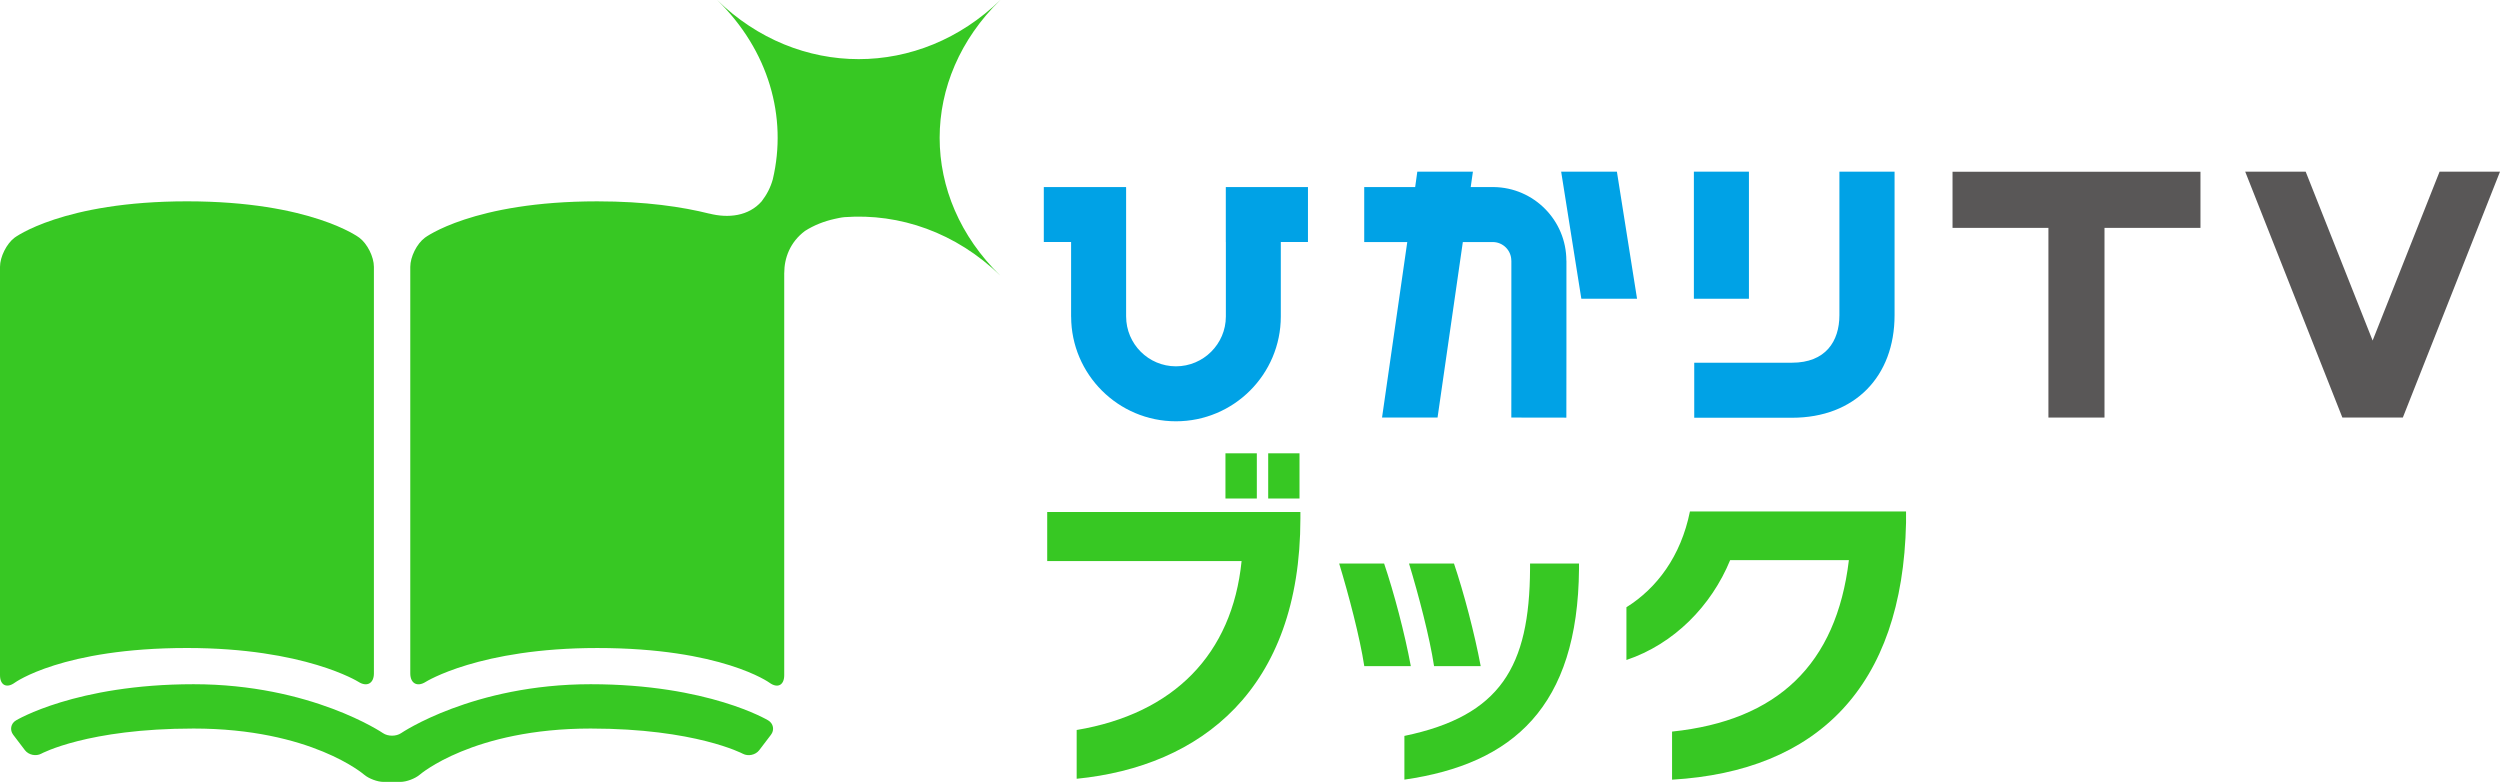 <?xml version="1.0" encoding="utf-8"?>
<!-- Generator: Adobe Illustrator 26.4.1, SVG Export Plug-In . SVG Version: 6.00 Build 0)  -->
<svg version="1.1" id="レイヤー_1" xmlns="http://www.w3.org/2000/svg" xmlns:xlink="http://www.w3.org/1999/xlink" x="0px"
	 y="0px" width="171.736px" height="53.712px" viewBox="0 0 171.736 53.712" style="enable-background:new 0 0 171.736 53.712;"
	 xml:space="preserve">
<style type="text/css">
	.st0{fill:#595757;}
	.st1{fill:#00A2E6;}
	.st2{fill:#37C823;}
</style>
<g>
	<g>
		<polygon class="st0" points="165.061,28.684 171.736,11.792 167.585,11.792 162.986,23.393 158.387,11.792 154.233,11.792 
			160.908,28.684 		"/>
		<path class="st1" d="M84.207,16.627h0.003v5.119c-0.003,1.882-1.541,3.418-3.429,3.418c-1.888,0-3.422-1.536-3.422-3.425h-0.001
			v-8.87h-0.004v-0.02h-5.65v3.777h1.875v5.13h0.003c0.008,3.962,3.234,7.184,7.199,7.184c3.976,0,7.204-3.226,7.204-7.202v-5.112
			h1.865V12.85h-5.644V16.627"/>
		<rect x="116.36" y="11.792" class="st1" width="3.782" height="8.73"/>
		<polygon class="st0" points="134.128,15.654 140.715,15.654 140.715,28.684 144.567,28.684 144.567,15.654 151.16,15.654 
			151.16,11.798 134.128,11.798 		"/>
		<polygon class="st1" points="107.243,11.792 108.629,20.522 112.456,20.522 111.072,11.792 		"/>
		<path class="st1" d="M107.6,17.905c0-2.774-2.236-5.022-4.992-5.055l0,0h-1.579l0.152-1.058h-3.82l-0.147,1.058h-3.5v3.777h2.957
			l-1.733,12.057h3.813l1.737-12.057h2.055c0.702,0,1.276,0.571,1.276,1.278l0.003,0.004v6.084l-0.003,4.69l3.781,0.006l0.005-4.683
			v-6.098L107.6,17.905"/>
		<path class="st1" d="M126.357,11.792v9.86c0,1.799-0.954,3.264-3.258,3.264h-6.715v3.781h6.715c4.322,0,7.047-2.84,7.047-7.045
			v-9.86H126.357"/>
	</g>
	<g>
		<path class="st2" d="M12.846,44.514c8.094,0,11.777,2.325,11.777,2.325c0.583,0.372,1.062,0.107,1.062-0.58V18.333
			c0-0.689-0.451-1.593-1.004-2.006c0,0-3.304-2.497-11.836-2.497c-8.525,0-11.844,2.497-11.844,2.497
			C0.452,16.74,0,17.644,0,18.333v28.048c0,0.69,0.457,0.921,1.014,0.516C1.014,46.897,4.289,44.514,12.846,44.514z"/>
		<path class="st2" d="M52.773,49.488c0,0-4.103-2.486-12.198-2.486c-8.092,0-13.021,3.361-13.021,3.361
			c-0.343,0.232-0.9,0.232-1.244,0c0,0-4.928-3.361-13.013-3.361c-8.097,0-12.198,2.486-12.198,2.486
			c-0.359,0.211-0.443,0.658-0.19,0.989l0.806,1.06c0.253,0.327,0.757,0.434,1.122,0.236c0,0,3.171-1.726,10.46-1.726
			c8.085,0,11.72,3.171,11.72,3.171c0.313,0.266,0.91,0.494,1.326,0.494h1.167c0.414,0,1.011-0.228,1.323-0.494
			c0,0,3.648-3.171,11.741-3.171c7.199,0,10.458,1.733,10.458,1.733c0.366,0.193,0.87,0.083,1.121-0.244l0.807-1.06
			C53.215,50.146,53.128,49.7,52.773,49.488z"/>
		<path class="st2" d="M68.717,0c-5.558,5.416-13.903,5.416-19.455,0c3.557,3.464,4.834,8.051,3.825,12.318
			c-0.154,0.558-0.417,1.064-0.77,1.518c-0.891,1.011-2.276,1.169-3.594,0.835l0.015,0.007c-1.854-0.465-4.382-0.847-7.714-0.847
			c-8.53,0-11.835,2.497-11.835,2.497c-0.555,0.413-1.005,1.316-1.005,2.006v27.926c0,0.687,0.479,0.952,1.061,0.58
			c0,0,3.685-2.325,11.78-2.325c8.561,0,11.833,2.384,11.833,2.384c0.556,0.405,1.014,0.174,1.014-0.516V18.743l0.002,0.005
			c0-1.008,0.388-2.113,1.427-2.886c0.614-0.391,1.301-0.661,2.026-0.823c0.222-0.046,0.43-0.099,0.686-0.123
			c3.787-0.279,7.66,1.057,10.704,4.017C63.159,13.522,63.159,5.416,68.717,0z"/>
	</g>
	<g>
		<g>
			<g>
				<path class="st2" d="M73.961,53.497v-3.351c6.667-1.12,10.684-5.196,11.329-11.602H71.937v-3.371h17.393v0.438
					C89.329,47.368,82.486,52.652,73.961,53.497z"/>
			</g>
			<g>
				<rect x="84.182" y="31.14" class="st2" width="2.155" height="3.105"/>
				<rect x="87.118" y="31.14" class="st2" width="2.151" height="3.105"/>
			</g>
		</g>
		<g>
			<path class="st2" d="M96.474,53.556v-3.003c6.605-1.373,8.597-4.754,8.632-11.48V38.71h3.363v0.379
				C108.388,48.54,103.955,52.481,96.474,53.556z"/>
			<path class="st2" d="M98.512,45.761c-0.3-1.984-1.061-4.878-1.72-7.05h3.088c0.674,1.993,1.415,4.803,1.836,7.05H98.512z"/>
			<path class="st2" d="M93.719,45.761c-0.303-1.984-1.066-4.878-1.725-7.05h3.087c0.676,1.993,1.418,4.803,1.834,7.05H93.719z"/>
		</g>
		<path class="st2" d="M114.861,53.559v-3.303c7.227-0.755,11.287-4.596,12.147-11.776h-8.157c-1.295,3.151-3.861,5.76-7.125,6.857
			v-3.623c2.077-1.298,3.741-3.493,4.363-6.579h14.845v0.779C130.697,47.195,124.829,52.979,114.861,53.559z"/>
	</g>
</g>
</svg>
